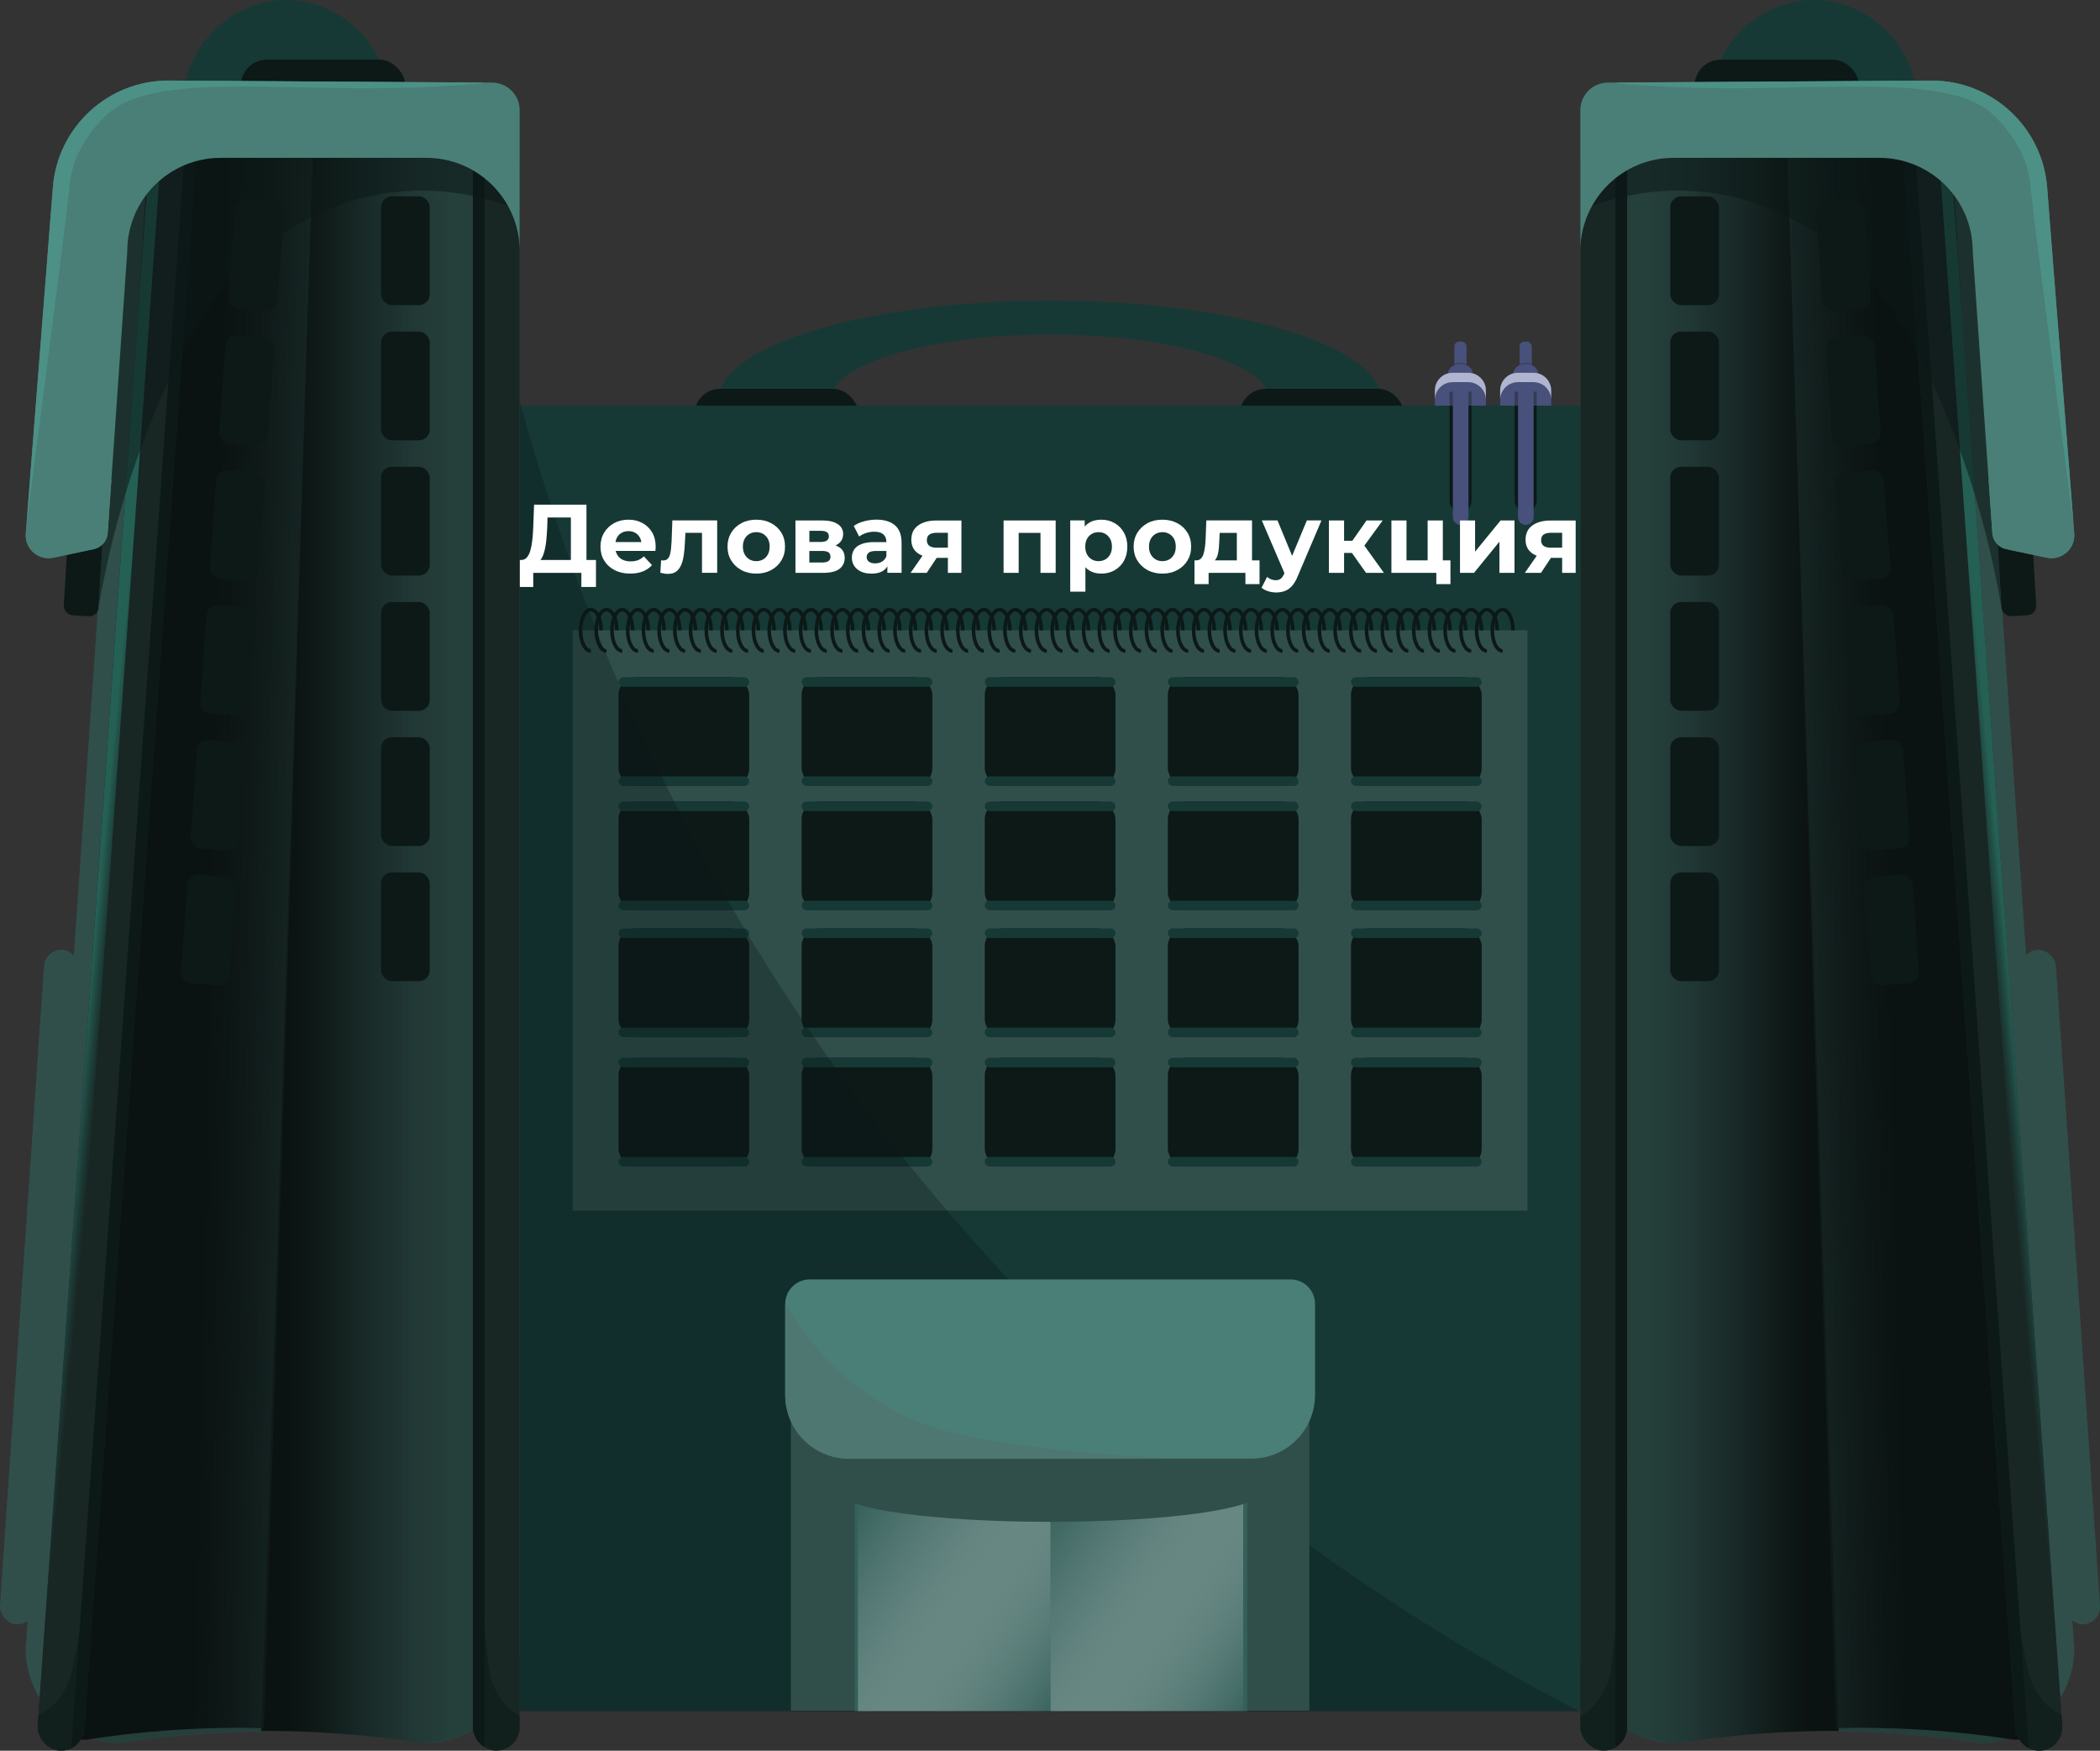 <?xml version="1.0" encoding="UTF-8"?> <svg xmlns="http://www.w3.org/2000/svg" xmlns:xlink="http://www.w3.org/1999/xlink" id="_Слой_1" data-name="Слой 1" viewBox="0 0 432.96 361.03"><rect x="0" y="0" width="432.96" height="361.03" fill="#333333" stroke="none"/><defs><style> .cls-1 { fill: #ddd; } .cls-2 { fill: url(#_Безымянный_градиент_7); } .cls-3 { fill: #253f3b; } .cls-4 { fill: #35605a; } .cls-5 { opacity: .53; } .cls-5, .cls-6, .cls-7, .cls-8 { fill: #0c1917; } .cls-9 { fill: #fff; } .cls-10 { fill: url(#_Безымянный_градиент_9); } .cls-6 { opacity: .54; } .cls-11 { fill: #4d9186; } .cls-12 { clip-path: url(#clippath-2); } .cls-13 { fill: url(#_Безымянный_градиент_6); } .cls-14 { clip-path: url(#clippath-6); } .cls-15 { fill: #497f77; } .cls-16 { clip-path: url(#clippath-7); } .cls-17 { clip-path: url(#clippath-1); } .cls-18 { clip-path: url(#clippath-4); } .cls-19 { fill: #48507c; } .cls-20 { fill: url(#_Безымянный_градиент_9-2); } .cls-21 { fill: url(#_Безымянный_градиент_6-2); } .cls-22 { fill: #898989; } .cls-23 { stroke: #0c1917; stroke-miterlimit: 10; stroke-width: .74px; } .cls-23, .cls-24 { fill: none; } .cls-25 { clip-path: url(#clippath-9); } .cls-26 { fill: #163935; } .cls-27 { clip-path: url(#clippath); } .cls-8 { opacity: .31; } .cls-28 { fill: #182624; } .cls-29 { clip-path: url(#clippath-3); } .cls-30 { fill: #4d7770; } .cls-31 { fill: url(#_Безымянный_градиент_11-2); } .cls-32 { clip-path: url(#clippath-8); } .cls-33 { fill: #646c8e; } .cls-34 { fill: #304f4b; } .cls-35 { clip-path: url(#clippath-5); } .cls-36 { fill: #afb5ce; } .cls-37 { fill: url(#_Безымянный_градиент_7-2); } .cls-38 { fill: url(#_Безымянный_градиент_11); } .cls-39 { clip-path: url(#clippath-10); } .cls-40 { fill: #9e9e9e; } .cls-41 { fill: #353b54; } </style><clipPath id="clippath"><rect class="cls-24" x="313.3" y="70.44" width="2.51" height="6.19" rx="1" ry="1"></rect></clipPath><clipPath id="clippath-1"><rect class="cls-24" x="299.84" y="70.44" width="2.51" height="6.19" rx="1" ry="1"></rect></clipPath><linearGradient id="_Безымянный_градиент_11" data-name="Безымянный градиент 11" x1="205.66" y1="308.5" x2="271.62" y2="354.83" gradientUnits="userSpaceOnUse"><stop offset=".12" stop-color="#35605a"></stop><stop offset=".33" stop-color="#668682" stop-opacity=".76"></stop><stop offset=".76" stop-color="#e4e9e9" stop-opacity=".13"></stop><stop offset=".85" stop-color="#fff" stop-opacity="0"></stop></linearGradient><linearGradient id="_Безымянный_градиент_11-2" data-name="Безымянный градиент 11" x1="165.95" x2="231.91" xlink:href="#_Безымянный_градиент_11"></linearGradient><clipPath id="clippath-2"><path class="cls-24" d="m166.94,263.84h99.13c2.79,0,5.05,2.26,5.05,5.05v18.78c0,7.25-5.88,13.13-13.13,13.13h-82.97c-7.25,0-13.13-5.88-13.13-13.13v-18.78c0-2.79,2.26-5.05,5.05-5.05Z"></path></clipPath><clipPath id="clippath-3"><polygon class="cls-24" points="92.75 370.64 53.53 367.98 64.77 21.02 92.75 21.02 92.75 370.64"></polygon></clipPath><linearGradient id="_Безымянный_градиент_6" data-name="Безымянный градиент 6" x1="-3.88" y1="195.57" x2="92.8" y2="195.57" gradientUnits="userSpaceOnUse"><stop offset=".66" stop-color="#000" stop-opacity=".7"></stop><stop offset=".69" stop-color="#050909" stop-opacity=".75"></stop><stop offset=".81" stop-color="#162624" stop-opacity=".89"></stop><stop offset=".92" stop-color="#213835" stop-opacity=".97"></stop><stop offset="1" stop-color="#253f3b"></stop></linearGradient><clipPath id="clippath-4"><polygon class="cls-24" points="54 369.97 9.83 367.32 22.49 20.35 64.77 21.02 54 369.97"></polygon></clipPath><linearGradient id="_Безымянный_градиент_7" data-name="Безымянный градиент 7" x1="-9.84" y1="193.63" x2="86.81" y2="195.72" gradientUnits="userSpaceOnUse"><stop offset=".55" stop-color="#000" stop-opacity=".7"></stop><stop offset=".6" stop-color="#050909" stop-opacity=".75"></stop><stop offset=".76" stop-color="#162624" stop-opacity=".89"></stop><stop offset=".9" stop-color="#213835" stop-opacity=".97"></stop><stop offset="1" stop-color="#253f3b"></stop></linearGradient><linearGradient id="_Безымянный_градиент_9" data-name="Безымянный градиент 9" x1="7.9" y1="194.16" x2="33.29" y2="196.6" gradientUnits="userSpaceOnUse"><stop offset=".45" stop-color="#256055"></stop><stop offset=".5" stop-color="#204c44" stop-opacity=".9"></stop><stop offset=".59" stop-color="#182624" stop-opacity=".7"></stop></linearGradient><clipPath id="clippath-5"><rect class="cls-24" x="19.17" y="29.85" width="9.64" height="331.58" rx="4.82" ry="4.82" transform="translate(34.05 392.49) rotate(-175.94)"></rect></clipPath><clipPath id="clippath-6"><rect class="cls-24" x="97.5" y="29.37" width="9.64" height="331.58" rx="4.82" ry="4.82"></rect></clipPath><clipPath id="clippath-7"><polygon class="cls-24" points="340.21 370.64 379.43 367.98 368.19 21.02 340.21 21.02 340.21 370.64"></polygon></clipPath><linearGradient id="_Безымянный_градиент_6-2" data-name="Безымянный градиент 6" x1="2107.29" y1="195.57" x2="2203.96" y2="195.57" gradientTransform="translate(2544.13) rotate(-180) scale(1 -1)" xlink:href="#_Безымянный_градиент_6"></linearGradient><clipPath id="clippath-8"><polygon class="cls-24" points="378.96 369.97 423.13 367.32 410.46 20.35 368.19 21.02 378.96 369.97"></polygon></clipPath><linearGradient id="_Безымянный_градиент_7-2" data-name="Безымянный градиент 7" x1="2101.33" y1="193.63" x2="2197.98" y2="195.72" gradientTransform="translate(2544.13) rotate(-180) scale(1 -1)" xlink:href="#_Безымянный_градиент_7"></linearGradient><linearGradient id="_Безымянный_градиент_9-2" data-name="Безымянный градиент 9" x1="2119.07" y1="194.16" x2="2144.45" y2="196.6" gradientTransform="translate(2544.13) rotate(-180) scale(1 -1)" xlink:href="#_Безымянный_градиент_9"></linearGradient><clipPath id="clippath-9"><rect class="cls-24" x="404.15" y="29.85" width="9.64" height="331.58" rx="4.82" ry="4.82" transform="translate(-12.83 29.46) rotate(-4.06)"></rect></clipPath><clipPath id="clippath-10"><rect class="cls-24" x="325.83" y="29.37" width="9.64" height="331.58" rx="4.82" ry="4.82" transform="translate(661.29 390.33) rotate(180)"></rect></clipPath></defs><g><g><rect class="cls-19" x="313.3" y="70.44" width="2.51" height="6.19" rx="1" ry="1"></rect><g class="cls-27"><ellipse class="cls-41" cx="314.55" cy="76.96" rx="2.68" ry="2.12"></ellipse></g><ellipse class="cls-19" cx="314.55" cy="77.05" rx="2.56" ry="2.02"></ellipse><path class="cls-19" d="m309.29,76.87h10.52v104.53c0,2.02-1.64,3.66-3.66,3.66h-3.2c-2.02,0-3.66-1.64-3.66-3.66v-104.53h0Z" transform="translate(629.11 261.93) rotate(180)"></path><path class="cls-36" d="m316.15,76.87h-3.2c-2.02,0-3.66,1.64-3.66,3.66v1.94c0-2.02,1.64-3.66,3.66-3.66h3.2c2.02,0,3.66,1.64,3.66,3.66v-1.94c0-2.02-1.64-3.66-3.66-3.66Z"></path><rect class="cls-33" x="309.91" y="164.07" width="3.66" height="20.66" transform="translate(623.47 348.8) rotate(180)"></rect><g><path class="cls-40" d="m309.29,185.04c.85-.47,2.73-1.37,5.27-1.36,2.53,0,4.4.89,5.24,1.36-.39,1.8-1,3.96-2,6.3-1.03,2.43-2.19,4.43-3.25,5.99-.98-1.48-2.02-3.29-2.97-5.43-1.13-2.54-1.85-4.89-2.3-6.86Z"></path><ellipse class="cls-22" cx="314.58" cy="196.41" rx=".58" ry=".26"></ellipse><path class="cls-40" d="m314.57,198.44c.28,0,.5-.44.5-.99v-.99h-1v.99c0,.55.22.99.5.99Z"></path></g><path class="cls-1" d="m309.91,184.73c.26-.12.54-.25.86-.36.32-.12.63-.22.92-.3.18,2.17.51,4.58,1.05,7.17.39,1.84.84,3.55,1.31,5.11-.36-.66-.72-1.35-1.06-2.07-1.62-3.4-2.55-6.68-3.07-9.56Z"></path><path class="cls-1" d="m312.03,183.98c.17-.04.35-.08.54-.12.19-.03.37-.06.54-.09.12,2.39.29,4.87.53,7.43.16,1.76.35,3.47.56,5.15-.15-.68-.29-1.37-.43-2.07-.7-3.52-1.28-6.96-1.74-10.31Z"></path></g><g><rect class="cls-19" x="299.84" y="70.44" width="2.51" height="6.19" rx="1" ry="1"></rect><g class="cls-17"><ellipse class="cls-41" cx="301.09" cy="76.96" rx="2.68" ry="2.12"></ellipse></g><ellipse class="cls-19" cx="301.09" cy="77.05" rx="2.56" ry="2.02"></ellipse><path class="cls-19" d="m295.83,76.87h10.52v104.53c0,2.02-1.64,3.66-3.66,3.66h-3.2c-2.02,0-3.66-1.64-3.66-3.66v-104.53h0Z" transform="translate(602.18 261.93) rotate(180)"></path><rect class="cls-33" x="296.45" y="164.07" width="3.66" height="20.66" transform="translate(596.55 348.8) rotate(180)"></rect><g><path class="cls-40" d="m295.83,185.04c.85-.47,2.73-1.37,5.27-1.36,2.53,0,4.4.89,5.24,1.36-.39,1.8-1,3.96-2,6.3-1.03,2.43-2.19,4.43-3.25,5.99-.98-1.48-2.02-3.29-2.97-5.43-1.13-2.54-1.85-4.89-2.3-6.86Z"></path><ellipse class="cls-22" cx="301.12" cy="196.41" rx=".58" ry=".26"></ellipse><path class="cls-40" d="m301.11,198.44c.28,0,.5-.44.5-.99v-.99h-1v.99c0,.55.22.99.5.99Z"></path></g><path class="cls-1" d="m296.45,184.73c.26-.12.54-.25.86-.36.32-.12.63-.22.92-.3.18,2.17.51,4.58,1.05,7.17.39,1.84.84,3.55,1.31,5.11-.36-.66-.72-1.35-1.06-2.07-1.62-3.4-2.55-6.68-3.07-9.56Z"></path><path class="cls-1" d="m298.57,183.98c.17-.04.35-.08.54-.12.19-.03.37-.06.54-.09.12,2.39.29,4.87.53,7.43.16,1.76.35,3.47.56,5.15-.15-.68-.29-1.37-.43-2.07-.7-3.52-1.28-6.96-1.74-10.31Z"></path><path class="cls-36" d="m302.69,76.87h-3.2c-2.02,0-3.66,1.64-3.66,3.66v1.94c0-2.02,1.64-3.66,3.66-3.66h3.2c2.02,0,3.66,1.64,3.66,3.66v-1.94c0-2.02-1.64-3.66-3.66-3.66Z"></path></g><g><path class="cls-26" d="m216.5,62c-37.78,0-68.4,9.23-68.4,20.61s30.62,20.61,68.4,20.61,68.4-9.23,68.4-20.61-30.62-20.61-68.4-20.61Zm0,34.27c-25.02,0-45.31-6.11-45.31-13.65s20.28-13.65,45.31-13.65,45.31,6.11,45.31,13.65-20.28,13.65-45.31,13.65Z"></path><rect class="cls-7" x="143.15" y="80.17" width="33.93" height="10.92" rx="5.37" ry="5.37"></rect><rect class="cls-7" x="255.59" y="80.17" width="33.93" height="10.92" rx="5.37" ry="5.37"></rect></g><rect class="cls-26" x="81.95" y="57.58" width="269.1" height="321.27" rx="31.36" ry="31.36" transform="translate(434.71 1.71) rotate(90)"></rect><g><rect class="cls-34" x="118.09" y="129.98" width="196.83" height="119.67"></rect><g><rect class="cls-7" x="278.53" y="139.65" width="26.95" height="22.43" rx="3.66" ry="3.66"></rect><rect class="cls-7" x="240.78" y="139.65" width="26.95" height="22.43" rx="3.66" ry="3.66"></rect><rect class="cls-7" x="203.03" y="139.65" width="26.95" height="22.43" rx="3.66" ry="3.66"></rect><rect class="cls-7" x="165.27" y="139.65" width="26.95" height="22.43" rx="3.66" ry="3.66"></rect><rect class="cls-7" x="127.52" y="139.65" width="26.95" height="22.43" rx="3.66" ry="3.66"></rect><g><rect class="cls-26" x="127.52" y="160.1" width="26.95" height="1.98" rx=".99" ry=".99"></rect><rect class="cls-26" x="127.52" y="139.65" width="26.95" height="1.98" rx=".99" ry=".99"></rect></g><g><rect class="cls-26" x="165.27" y="160.1" width="26.95" height="1.98" rx=".99" ry=".99"></rect><rect class="cls-26" x="165.27" y="139.65" width="26.95" height="1.98" rx=".99" ry=".99"></rect></g><g><rect class="cls-26" x="203.03" y="160.1" width="26.95" height="1.98" rx=".99" ry=".99"></rect><rect class="cls-26" x="203.03" y="139.65" width="26.95" height="1.98" rx=".99" ry=".99"></rect></g><g><rect class="cls-26" x="240.78" y="160.1" width="26.95" height="1.98" rx=".99" ry=".99"></rect><rect class="cls-26" x="240.78" y="139.65" width="26.95" height="1.98" rx=".99" ry=".99"></rect></g><g><rect class="cls-26" x="278.53" y="160.1" width="26.95" height="1.98" rx=".99" ry=".99"></rect><rect class="cls-26" x="278.53" y="139.65" width="26.95" height="1.98" rx=".99" ry=".99"></rect></g><rect class="cls-7" x="278.53" y="165.29" width="26.95" height="22.43" rx="3.66" ry="3.66"></rect><rect class="cls-7" x="240.78" y="165.29" width="26.95" height="22.43" rx="3.66" ry="3.66"></rect><rect class="cls-7" x="203.03" y="165.29" width="26.95" height="22.43" rx="3.66" ry="3.66"></rect><rect class="cls-7" x="165.27" y="165.29" width="26.95" height="22.43" rx="3.66" ry="3.66"></rect><rect class="cls-7" x="127.52" y="165.29" width="26.95" height="22.43" rx="3.66" ry="3.66"></rect><rect class="cls-7" x="278.53" y="191.46" width="26.95" height="22.43" rx="3.66" ry="3.66"></rect><rect class="cls-7" x="240.78" y="191.46" width="26.95" height="22.43" rx="3.66" ry="3.66"></rect><rect class="cls-7" x="203.03" y="191.46" width="26.95" height="22.43" rx="3.66" ry="3.66"></rect><rect class="cls-7" x="165.27" y="191.46" width="26.95" height="22.43" rx="3.66" ry="3.66"></rect><rect class="cls-7" x="127.52" y="191.46" width="26.95" height="22.43" rx="3.66" ry="3.66"></rect><rect class="cls-7" x="278.53" y="218.13" width="26.95" height="22.43" rx="3.66" ry="3.66"></rect><rect class="cls-7" x="240.78" y="218.13" width="26.95" height="22.43" rx="3.66" ry="3.66"></rect><rect class="cls-7" x="203.03" y="218.13" width="26.95" height="22.43" rx="3.66" ry="3.66"></rect><rect class="cls-7" x="165.27" y="218.13" width="26.95" height="22.43" rx="3.66" ry="3.66"></rect><rect class="cls-7" x="127.52" y="218.13" width="26.95" height="22.43" rx="3.66" ry="3.66"></rect><g><rect class="cls-26" x="127.52" y="185.74" width="26.95" height="1.98" rx=".99" ry=".99"></rect><rect class="cls-26" x="127.52" y="165.29" width="26.95" height="1.98" rx=".99" ry=".99"></rect></g><g><rect class="cls-26" x="165.27" y="185.74" width="26.95" height="1.98" rx=".99" ry=".99"></rect><rect class="cls-26" x="165.27" y="165.29" width="26.95" height="1.98" rx=".99" ry=".99"></rect></g><g><rect class="cls-26" x="203.03" y="185.74" width="26.95" height="1.98" rx=".99" ry=".99"></rect><rect class="cls-26" x="203.03" y="165.29" width="26.95" height="1.98" rx=".99" ry=".99"></rect></g><g><rect class="cls-26" x="240.78" y="185.74" width="26.95" height="1.98" rx=".99" ry=".99"></rect><rect class="cls-26" x="240.78" y="165.29" width="26.95" height="1.98" rx=".99" ry=".99"></rect></g><g><rect class="cls-26" x="278.53" y="185.74" width="26.95" height="1.98" rx=".99" ry=".99"></rect><rect class="cls-26" x="278.53" y="165.29" width="26.95" height="1.98" rx=".99" ry=".99"></rect></g><g><rect class="cls-26" x="127.52" y="211.91" width="26.95" height="1.98" rx=".99" ry=".99"></rect><rect class="cls-26" x="127.52" y="191.46" width="26.95" height="1.98" rx=".99" ry=".99"></rect></g><g><rect class="cls-26" x="165.27" y="211.91" width="26.95" height="1.98" rx=".99" ry=".99"></rect><rect class="cls-26" x="165.27" y="191.46" width="26.95" height="1.98" rx=".99" ry=".99"></rect></g><g><rect class="cls-26" x="203.03" y="211.91" width="26.95" height="1.98" rx=".99" ry=".99"></rect><rect class="cls-26" x="203.03" y="191.46" width="26.95" height="1.98" rx=".99" ry=".99"></rect></g><g><rect class="cls-26" x="240.78" y="211.91" width="26.95" height="1.98" rx=".99" ry=".99"></rect><rect class="cls-26" x="240.78" y="191.46" width="26.95" height="1.98" rx=".99" ry=".99"></rect></g><g><rect class="cls-26" x="278.53" y="211.91" width="26.95" height="1.98" rx=".99" ry=".99"></rect><rect class="cls-26" x="278.53" y="191.46" width="26.95" height="1.98" rx=".99" ry=".99"></rect></g><g><rect class="cls-26" x="127.52" y="238.58" width="26.95" height="1.98" rx=".99" ry=".99"></rect><rect class="cls-26" x="127.52" y="218.13" width="26.95" height="1.98" rx=".99" ry=".99"></rect></g><g><rect class="cls-26" x="165.27" y="238.58" width="26.95" height="1.98" rx=".99" ry=".99"></rect><rect class="cls-26" x="165.27" y="218.13" width="26.95" height="1.98" rx=".99" ry=".99"></rect></g><g><rect class="cls-26" x="203.03" y="238.58" width="26.95" height="1.98" rx=".99" ry=".99"></rect><rect class="cls-26" x="203.03" y="218.13" width="26.95" height="1.98" rx=".99" ry=".99"></rect></g><g><rect class="cls-26" x="240.78" y="238.58" width="26.95" height="1.98" rx=".99" ry=".99"></rect><rect class="cls-26" x="240.78" y="218.13" width="26.95" height="1.98" rx=".99" ry=".99"></rect></g><g><rect class="cls-26" x="278.53" y="238.58" width="26.95" height="1.98" rx=".99" ry=".99"></rect><rect class="cls-26" x="278.53" y="218.13" width="26.95" height="1.98" rx=".99" ry=".99"></rect></g></g><g><path class="cls-23" d="m127.19,129.98c0-2.36-.95-4.26-2.13-4.26s-2.13,1.91-2.13,4.26.95,4.26,2.13,4.26"></path><path class="cls-23" d="m130.43,129.98c0-2.36-.95-4.26-2.13-4.26s-2.13,1.91-2.13,4.26.95,4.26,2.13,4.26"></path><path class="cls-23" d="m133.67,129.98c0-2.36-.95-4.26-2.13-4.26s-2.13,1.91-2.13,4.26.95,4.26,2.13,4.26"></path><path class="cls-23" d="m136.91,129.98c0-2.36-.95-4.26-2.13-4.26s-2.13,1.91-2.13,4.26.95,4.26,2.13,4.26"></path><path class="cls-23" d="m140.15,129.98c0-2.36-.95-4.26-2.13-4.26s-2.13,1.91-2.13,4.26.95,4.26,2.13,4.26"></path><path class="cls-23" d="m143.39,129.98c0-2.36-.95-4.26-2.13-4.26s-2.13,1.91-2.13,4.26.95,4.26,2.13,4.26"></path><path class="cls-23" d="m146.63,129.98c0-2.36-.95-4.26-2.13-4.26s-2.13,1.91-2.13,4.26.95,4.26,2.13,4.26"></path><path class="cls-23" d="m149.87,129.98c0-2.36-.95-4.26-2.13-4.26s-2.13,1.91-2.13,4.26.95,4.26,2.13,4.26"></path><path class="cls-23" d="m153.11,129.98c0-2.36-.95-4.26-2.13-4.26s-2.13,1.91-2.13,4.26.95,4.26,2.13,4.26"></path><path class="cls-23" d="m156.36,129.98c0-2.36-.95-4.26-2.13-4.26s-2.13,1.91-2.13,4.26.95,4.26,2.13,4.26"></path><path class="cls-23" d="m159.6,129.98c0-2.36-.95-4.26-2.13-4.26s-2.13,1.91-2.13,4.26.95,4.26,2.13,4.26"></path><path class="cls-23" d="m162.84,129.98c0-2.36-.95-4.26-2.13-4.26s-2.13,1.91-2.13,4.26.95,4.26,2.13,4.26"></path><path class="cls-23" d="m166.08,129.98c0-2.36-.95-4.26-2.13-4.26s-2.13,1.91-2.13,4.26.95,4.26,2.13,4.26"></path><path class="cls-23" d="m169.32,129.98c0-2.36-.95-4.26-2.13-4.26s-2.13,1.91-2.13,4.26.95,4.26,2.13,4.26"></path><path class="cls-23" d="m172.56,129.98c0-2.36-.95-4.26-2.13-4.26s-2.13,1.91-2.13,4.26.95,4.26,2.13,4.26"></path><path class="cls-23" d="m175.8,129.98c0-2.36-.95-4.26-2.13-4.26s-2.13,1.91-2.13,4.26.95,4.26,2.13,4.26"></path><path class="cls-23" d="m179.04,129.98c0-2.36-.95-4.26-2.13-4.26s-2.13,1.91-2.13,4.26.95,4.26,2.13,4.26"></path><path class="cls-23" d="m182.28,129.98c0-2.36-.95-4.26-2.13-4.26s-2.13,1.91-2.13,4.26.95,4.26,2.13,4.26"></path><path class="cls-23" d="m185.53,129.98c0-2.36-.95-4.26-2.13-4.26s-2.13,1.91-2.13,4.26.95,4.26,2.13,4.26"></path><path class="cls-23" d="m188.77,129.98c0-2.36-.95-4.26-2.13-4.26s-2.13,1.91-2.13,4.26.95,4.26,2.13,4.26"></path><path class="cls-23" d="m192.01,129.98c0-2.36-.95-4.26-2.13-4.26s-2.13,1.91-2.13,4.26.95,4.26,2.13,4.26"></path><path class="cls-23" d="m195.25,129.98c0-2.36-.95-4.26-2.13-4.26s-2.13,1.91-2.13,4.26.95,4.26,2.13,4.26"></path><path class="cls-23" d="m198.49,129.98c0-2.36-.95-4.26-2.13-4.26s-2.13,1.91-2.13,4.26.95,4.26,2.13,4.26"></path><path class="cls-23" d="m201.73,129.98c0-2.36-.95-4.26-2.13-4.26s-2.13,1.91-2.13,4.26.95,4.26,2.13,4.26"></path><path class="cls-23" d="m204.97,129.98c0-2.36-.95-4.26-2.13-4.26s-2.13,1.91-2.13,4.26.95,4.26,2.13,4.26"></path><path class="cls-23" d="m208.21,129.98c0-2.36-.95-4.26-2.13-4.26s-2.13,1.91-2.13,4.26.95,4.26,2.13,4.26"></path><path class="cls-23" d="m211.45,129.98c0-2.36-.95-4.26-2.13-4.26s-2.13,1.91-2.13,4.26.95,4.26,2.13,4.26"></path><path class="cls-23" d="m214.7,129.98c0-2.36-.95-4.26-2.13-4.26s-2.13,1.91-2.13,4.26.95,4.26,2.13,4.26"></path><path class="cls-23" d="m217.94,129.98c0-2.36-.95-4.26-2.13-4.26s-2.13,1.91-2.13,4.26.95,4.26,2.13,4.26"></path><path class="cls-23" d="m221.18,129.98c0-2.36-.95-4.26-2.13-4.26s-2.13,1.91-2.13,4.26.95,4.26,2.13,4.26"></path><path class="cls-23" d="m224.42,129.98c0-2.36-.95-4.26-2.13-4.26s-2.13,1.91-2.13,4.26.95,4.26,2.13,4.26"></path><path class="cls-23" d="m227.66,129.98c0-2.36-.95-4.26-2.13-4.26s-2.13,1.91-2.13,4.26.95,4.26,2.13,4.26"></path><path class="cls-23" d="m230.9,129.98c0-2.36-.95-4.26-2.13-4.26s-2.13,1.91-2.13,4.26.95,4.26,2.13,4.26"></path><path class="cls-23" d="m234.14,129.98c0-2.36-.95-4.26-2.13-4.26s-2.13,1.91-2.13,4.26.95,4.26,2.13,4.26"></path><path class="cls-23" d="m237.38,129.98c0-2.36-.95-4.26-2.13-4.26s-2.13,1.91-2.13,4.26.95,4.26,2.13,4.26"></path><path class="cls-23" d="m240.62,129.98c0-2.36-.95-4.26-2.13-4.26s-2.13,1.91-2.13,4.26.95,4.26,2.13,4.26"></path><path class="cls-23" d="m243.87,129.98c0-2.36-.95-4.26-2.13-4.26s-2.13,1.91-2.13,4.26.95,4.26,2.13,4.26"></path><path class="cls-23" d="m247.11,129.98c0-2.36-.95-4.26-2.13-4.26s-2.13,1.91-2.13,4.26.95,4.26,2.13,4.26"></path><path class="cls-23" d="m250.35,129.98c0-2.36-.95-4.26-2.13-4.26s-2.13,1.91-2.13,4.26.95,4.26,2.13,4.26"></path><path class="cls-23" d="m253.59,129.98c0-2.36-.95-4.26-2.13-4.26s-2.13,1.91-2.13,4.26.95,4.26,2.13,4.26"></path><path class="cls-23" d="m256.83,129.98c0-2.36-.95-4.26-2.13-4.26s-2.13,1.91-2.13,4.26.95,4.26,2.13,4.26"></path><path class="cls-23" d="m260.07,129.98c0-2.36-.95-4.26-2.13-4.26s-2.13,1.91-2.13,4.26.95,4.26,2.13,4.26"></path><path class="cls-23" d="m263.31,129.98c0-2.36-.95-4.26-2.13-4.26s-2.13,1.91-2.13,4.26.95,4.26,2.13,4.26"></path><path class="cls-23" d="m266.55,129.98c0-2.36-.95-4.26-2.13-4.26s-2.13,1.91-2.13,4.26.95,4.26,2.13,4.26"></path><path class="cls-23" d="m269.79,129.98c0-2.36-.95-4.26-2.13-4.26s-2.13,1.91-2.13,4.26.95,4.26,2.13,4.26"></path><path class="cls-23" d="m273.03,129.98c0-2.36-.95-4.26-2.13-4.26s-2.13,1.91-2.13,4.26.95,4.26,2.13,4.26"></path><path class="cls-23" d="m276.28,129.98c0-2.36-.95-4.26-2.13-4.26s-2.13,1.91-2.13,4.26.95,4.26,2.13,4.26"></path><path class="cls-23" d="m279.52,129.98c0-2.36-.95-4.26-2.13-4.26s-2.13,1.91-2.13,4.26.95,4.26,2.13,4.26"></path><path class="cls-23" d="m282.76,129.98c0-2.36-.95-4.26-2.13-4.26s-2.13,1.91-2.13,4.26.95,4.26,2.13,4.26"></path><path class="cls-23" d="m286,129.98c0-2.36-.95-4.26-2.13-4.26s-2.13,1.91-2.13,4.26.95,4.26,2.13,4.26"></path><path class="cls-23" d="m289.24,129.98c0-2.36-.95-4.26-2.13-4.26s-2.13,1.91-2.13,4.26.95,4.26,2.13,4.26"></path><path class="cls-23" d="m292.48,129.98c0-2.36-.95-4.26-2.13-4.26s-2.13,1.91-2.13,4.26.95,4.26,2.13,4.26"></path><path class="cls-23" d="m295.72,129.98c0-2.36-.95-4.26-2.13-4.26s-2.13,1.91-2.13,4.26.95,4.26,2.13,4.26"></path><path class="cls-23" d="m298.96,129.98c0-2.36-.95-4.26-2.13-4.26s-2.13,1.91-2.13,4.26.95,4.26,2.13,4.26"></path><path class="cls-23" d="m302.2,129.98c0-2.36-.95-4.26-2.13-4.26s-2.13,1.91-2.13,4.26.95,4.26,2.13,4.26"></path><path class="cls-23" d="m305.45,129.98c0-2.36-.95-4.26-2.13-4.26s-2.13,1.91-2.13,4.26.95,4.26,2.13,4.26"></path><path class="cls-23" d="m308.69,129.98c0-2.36-.95-4.26-2.13-4.26s-2.13,1.91-2.13,4.26.95,4.26,2.13,4.26"></path><path class="cls-23" d="m311.93,129.98c0-2.36-.95-4.26-2.13-4.26s-2.13,1.91-2.13,4.26.95,4.26,2.13,4.26"></path><path class="cls-23" d="m123.95,129.98c0-2.36-.95-4.26-2.13-4.26s-2.13,1.91-2.13,4.26.95,4.26,2.13,4.26"></path></g></g><path class="cls-8" d="m325.83,352.99H107.13V82.61c9.95,36.63,32.56,100.87,85.87,164.36,47.88,57.02,100.16,89.2,132.82,106.02Z"></path><path class="cls-34" d="m179.54,266.62h73.93c9.1,0,16.48,7.38,16.48,16.48v69.66h-106.89v-69.66c0-9.1,7.38-16.48,16.48-16.48Z"></path><path class="cls-15" d="m166.94,263.84h99.13c2.79,0,5.05,2.26,5.05,5.05v18.78c0,7.25-5.88,13.13-13.13,13.13h-82.97c-7.25,0-13.13-5.88-13.13-13.13v-18.78c0-2.79,2.26-5.05,5.05-5.05Z"></path><rect class="cls-4" x="176.22" y="307.41" width="80.92" height="45.45"></rect><rect class="cls-38" x="216.6" y="307.41" width="39.71" height="45.45"></rect><rect class="cls-31" x="176.88" y="307.41" width="39.71" height="45.45"></rect><ellipse class="cls-34" cx="216.48" cy="307.91" rx="43.07" ry="5.92"></ellipse><g><rect class="cls-41" x="298.85" y="80.77" width="4.54" height="2.89"></rect><path class="cls-7" d="m298.85,83.66h4.54v19.61c0,1.25-1.02,2.27-2.27,2.27h0c-1.25,0-2.27-1.02-2.27-2.27v-19.61h0Z"></path><path class="cls-19" d="m299.55,78.81h3.21v27.83c0,.89-.72,1.61-1.61,1.61h0c-.89,0-1.61-.72-1.61-1.61v-27.83h0Z"></path></g><g><rect class="cls-41" x="312.28" y="80.77" width="4.54" height="2.89"></rect><path class="cls-7" d="m312.28,83.66h4.54v19.61c0,1.25-1.02,2.27-2.27,2.27h0c-1.25,0-2.27-1.02-2.27-2.27v-19.61h0Z"></path><path class="cls-19" d="m312.98,78.81h3.21v27.83c0,.89-.72,1.61-1.61,1.61h0c-.89,0-1.61-.72-1.61-1.61v-27.83h0Z"></path></g><g><path class="cls-9" d="m106.93,121.04l.02-5.56h15.92v5.56h-3.01v-2.91h-9.92v2.91h-3.01Zm3.94-5.12l-3.47-.44c.48.01.88-.15,1.2-.5.31-.35.57-.84.75-1.48s.32-1.38.41-2.24c.09-.86.15-1.79.19-2.79l.16-4.4h10.8v12.61h-3.21v-9.96h-4.82l-.06,2.05c-.04.87-.1,1.69-.17,2.47-.07.78-.18,1.48-.33,2.12-.15.64-.34,1.17-.57,1.62-.23.44-.53.76-.87.94Z"></path><path class="cls-9" d="m129.96,118.29c-1.23,0-2.31-.24-3.24-.72-.93-.48-1.65-1.14-2.16-1.98s-.76-1.79-.76-2.86.25-2.04.75-2.88c.5-.84,1.19-1.49,2.06-1.97.87-.48,1.85-.71,2.95-.71s2.01.22,2.86.67c.85.45,1.52,1.09,2.02,1.93.5.84.74,1.84.74,3,0,.12,0,.26-.02.41-.01.15-.03.3-.04.43h-8.78v-1.83h7.13l-1.21.54c0-.56-.11-1.05-.34-1.47s-.54-.74-.94-.97-.87-.35-1.41-.35-1.01.12-1.42.35-.73.56-.95.98c-.23.42-.34.92-.34,1.5v.48c0,.59.13,1.11.39,1.56.26.45.63.79,1.1,1.02.47.23,1.03.35,1.68.35.58,0,1.08-.09,1.52-.26.43-.17.83-.44,1.2-.78l1.67,1.81c-.5.56-1.12.99-1.87,1.29-.75.3-1.61.45-2.59.45Z"></path><path class="cls-9" d="m137.76,118.35c-.24,0-.5-.02-.76-.06-.27-.04-.56-.1-.86-.18l.16-2.57c.08.01.16.02.24.03s.15,0,.22,0c.38,0,.67-.11.88-.32.21-.21.38-.5.48-.87.11-.37.18-.79.23-1.25s.08-.96.11-1.47l.16-4.34h9.24v10.8h-3.13v-9l.7.76h-4.74l.66-.8-.14,2.71c-.04.96-.12,1.85-.23,2.65-.11.8-.3,1.5-.55,2.08-.25.58-.6,1.03-1.02,1.35-.43.31-.98.47-1.65.47Z"></path><path class="cls-9" d="m155.93,118.29c-1.15,0-2.17-.24-3.06-.72-.89-.48-1.59-1.14-2.11-1.98s-.77-1.79-.77-2.86.26-2.04.77-2.88,1.22-1.49,2.11-1.97c.89-.48,1.91-.71,3.06-.71s2.16.24,3.05.71c.9.47,1.6,1.13,2.11,1.96.51.83.76,1.79.76,2.89s-.25,2.02-.76,2.86-1.21,1.5-2.11,1.98c-.9.48-1.92.72-3.05.72Zm0-2.57c.52,0,.99-.12,1.41-.36.41-.24.74-.58.98-1.03.24-.45.36-.98.36-1.6s-.12-1.17-.36-1.61c-.24-.44-.57-.78-.98-1.02-.42-.24-.88-.36-1.41-.36s-.99.12-1.41.36c-.42.24-.75.58-.99,1.02-.25.44-.37.98-.37,1.61s.12,1.15.37,1.6c.25.45.58.79.99,1.03.41.24.88.36,1.41.36Z"></path><path class="cls-9" d="m164,118.13v-10.8h5.52c1.35,0,2.41.24,3.17.73.76.49,1.14,1.17,1.14,2.06s-.36,1.58-1.07,2.08c-.72.5-1.66.75-2.84.75l.32-.72c1.31,0,2.29.24,2.94.72.65.48.97,1.18.97,2.11s-.36,1.7-1.08,2.25c-.72.55-1.83.82-3.31.82h-5.76Zm2.87-6.37h2.37c.55,0,.96-.1,1.24-.3s.41-.49.41-.86-.14-.68-.41-.86-.69-.28-1.24-.28h-2.37v2.31Zm0,4.24h2.63c.58,0,1.01-.1,1.29-.29.29-.19.43-.49.43-.89s-.13-.72-.4-.91c-.27-.19-.69-.29-1.27-.29h-2.69v2.39Z"></path><path class="cls-9" d="m179.66,118.29c-.84,0-1.57-.14-2.17-.43-.6-.29-1.06-.68-1.38-1.17-.32-.5-.48-1.05-.48-1.67s.16-1.21.47-1.69c.31-.48.81-.86,1.5-1.13s1.57-.41,2.67-.41h2.87v1.83h-2.53c-.74,0-1.24.12-1.52.36-.27.24-.41.54-.41.9,0,.4.16.72.47.95s.75.35,1.29.35.99-.12,1.41-.37c.41-.25.72-.61.9-1.09l.48,1.45c-.23.7-.64,1.22-1.24,1.59-.6.36-1.38.54-2.33.54Zm3.29-.16v-2.11l-.2-.46v-3.78c0-.67-.2-1.19-.61-1.57-.41-.37-1.03-.56-1.88-.56-.58,0-1.14.09-1.7.27-.56.18-1.03.42-1.42.73l-1.12-2.19c.59-.42,1.3-.74,2.13-.96s1.67-.34,2.53-.34c1.65,0,2.92.39,3.83,1.16.91.78,1.37,1.99,1.37,3.63v6.17h-2.93Z"></path><path class="cls-9" d="m187.74,118.13l2.87-4.12h3.19l-2.73,4.12h-3.33Zm7.69,0v-3.59l.44.5h-2.99c-1.55,0-2.77-.32-3.66-.96s-1.33-1.57-1.33-2.77c0-1.29.46-2.27,1.4-2.95s2.19-1.02,3.77-1.02h5.16v10.8h-2.79Zm0-4.56v-4.5l.44.8h-2.75c-.64,0-1.14.12-1.5.36-.35.24-.53.63-.53,1.16,0,1.03.66,1.55,1.99,1.55h2.79l-.44.62Z"></path><path class="cls-9" d="m206.91,118.13v-10.8h10.74v10.8h-3.13v-8.94l.7.7h-5.9l.7-.7v8.94h-3.11Z"></path><path class="cls-9" d="m220.65,122.02v-14.7h2.99v2.21l-.06,3.21.2,3.19v6.08h-3.13Zm6.39-3.73c-.91,0-1.71-.2-2.39-.6-.68-.4-1.21-1.01-1.6-1.84s-.57-1.86-.57-3.12.18-2.32.54-3.13.88-1.43,1.57-1.83c.68-.4,1.5-.6,2.45-.6,1.02,0,1.93.23,2.74.69.81.46,1.45,1.11,1.93,1.94.47.83.71,1.81.71,2.93s-.24,2.12-.71,2.95c-.48.83-1.12,1.47-1.93,1.93-.81.46-1.72.68-2.74.68Zm-.54-2.57c.52,0,.99-.12,1.4-.36.41-.24.74-.58.98-1.03.25-.45.37-.98.37-1.6s-.12-1.17-.37-1.61c-.25-.44-.58-.78-.98-1.02-.41-.24-.87-.36-1.4-.36s-.99.12-1.41.36-.74.58-.98,1.02c-.24.44-.36.98-.36,1.61s.12,1.15.36,1.6c.24.45.57.79.98,1.03.42.24.88.36,1.41.36Z"></path><path class="cls-9" d="m239.66,118.29c-1.15,0-2.17-.24-3.06-.72-.89-.48-1.59-1.14-2.11-1.98s-.77-1.79-.77-2.86.26-2.04.77-2.88,1.22-1.49,2.11-1.97c.89-.48,1.91-.71,3.06-.71s2.16.24,3.05.71c.9.47,1.6,1.13,2.11,1.96.51.83.76,1.79.76,2.89s-.25,2.02-.76,2.86-1.21,1.5-2.11,1.98c-.9.48-1.92.72-3.05.72Zm0-2.57c.52,0,.99-.12,1.41-.36.41-.24.74-.58.98-1.03.24-.45.36-.98.36-1.6s-.12-1.17-.36-1.61c-.24-.44-.57-.78-.98-1.02-.42-.24-.88-.36-1.41-.36s-.99.12-1.41.36c-.42.24-.75.58-.99,1.02-.25.44-.37.98-.37,1.61s.12,1.15.37,1.6c.25.45.58.79.99,1.03.41.24.88.36,1.41.36Z"></path><path class="cls-9" d="m246.27,120.46v-4.9h13.41v4.9h-2.91v-2.33h-7.59v2.33h-2.91Zm3.45-4.46l-3.09-.44c.39,0,.7-.12.94-.35s.43-.56.56-.98c.13-.42.23-.9.3-1.45.07-.54.11-1.11.14-1.72l.14-3.74h9.42v9.4h-3.13v-6.83h-3.54l-.06,1.39c-.03.58-.06,1.12-.1,1.65-.04.52-.12.99-.23,1.42-.11.42-.28.78-.49,1.06-.21.29-.5.49-.86.59Z"></path><path class="cls-9" d="m263.12,122.18c-.56,0-1.12-.09-1.67-.26-.55-.17-1-.42-1.35-.72l1.14-2.23c.24.21.52.38.83.5.31.12.63.18.93.18.44,0,.79-.1,1.05-.31.26-.21.5-.55.71-1.03l.56-1.33.24-.34,3.88-9.32h3.01l-4.88,11.47c-.35.87-.75,1.55-1.2,2.05-.45.5-.94.84-1.49,1.04-.54.2-1.14.3-1.8.3Zm1.85-3.63l-4.82-11.23h3.23l3.73,9.04-2.15,2.19Z"></path><path class="cls-9" d="m273.98,118.13v-10.8h3.13v10.8h-3.13Zm2.21-4.1v-2.51h3.78v2.51h-3.78Zm4.68-.94l-2.93-.32,3.8-5.44h3.33l-4.2,5.76Zm.76,5.04l-3.62-5.12,2.55-1.51,4.76,6.63h-3.69Z"></path><path class="cls-9" d="m286.87,118.13v-10.8h3.11v8.23h4.36v-8.23h3.13v10.8h-10.6Zm9.26,2.33v-2.37l.72.04h-2.51v-2.57h4.7v4.9h-2.91Z"></path><path class="cls-9" d="m301.01,118.13v-10.8h3.11v6.43l5.26-6.43h2.87v10.8h-3.11v-6.43l-5.24,6.43h-2.89Z"></path><path class="cls-9" d="m314.38,118.13l2.87-4.12h3.19l-2.73,4.12h-3.33Zm7.69,0v-3.59l.44.5h-2.99c-1.55,0-2.77-.32-3.66-.96s-1.33-1.57-1.33-2.77c0-1.29.46-2.27,1.4-2.95s2.19-1.02,3.77-1.02h5.16v10.8h-2.79Zm0-4.56v-4.5l.44.8h-2.75c-.64,0-1.14.12-1.5.36-.35.24-.53.63-.53,1.16,0,1.03.66,1.55,1.99,1.55h2.79l-.44.62Z"></path></g><g class="cls-12"><path class="cls-30" d="m257.99,300.79c-33.24,1.07-66.48,2.13-99.71,3.2l3.61-35.11c3.56,5.99,10.23,15.2,21.62,21.59,6.66,3.74,13.06,5.46,24.9,7.23,12.09,1.8,28.92,3.5,49.58,3.09Z"></path></g></g><g><path class="cls-26" d="m78.21,12.3h-23.19c-1.17,1.47-2.34,2.95-3.52,4.42-4.42-.03-8.84-.06-13.26-.08C40.7,6.97,49.16.18,58.61,0c8.17-.15,15.85,4.67,19.6,12.3Z"></path><rect class="cls-7" x="49.65" y="12.3" width="33.93" height="10.92" rx="5.37" ry="5.37"></rect><path class="cls-34" d="m87.65,31.72h-42.82c-10.76,0-19.48,8.72-19.48,19.48L5.29,339.94c0,10.76,8.72,19.48,19.48,19.48,8.18-1.28,17.57-2.24,27.95-2.42,13.26-.23,25.04.87,34.93,2.42,1.3,0,8.2-.13,13.78-5.71,3.53-3.53,5.71-8.4,5.71-13.78V51.21c0-10.76-8.72-19.48-19.48-19.48Z"></path><rect class="cls-7" x="13.7" y="104.57" width="7.17" height="22.43" rx="1.89" ry="1.89" transform="translate(6.92 -.82) rotate(3.41)"></rect><rect class="cls-34" x="4.53" y="195.7" width="7.17" height="139.42" rx="3.59" ry="3.59" transform="translate(18.25 .07) rotate(3.94)"></rect><path class="cls-3" d="m87.65,31.72h-42.82c-2.61,0-5.09.52-7.36,1.45-6.7,108.26-13.39,216.52-20.09,324.79,2.28.94,4.78,1.46,7.4,1.46,8.18-1.28,17.57-2.24,27.95-2.42,13.26-.23,25.04.87,34.93,2.42,1.03,0,5.55-.09,10.15-2.88V34.6c-2.96-1.81-6.43-2.88-10.15-2.88Z"></path><g class="cls-29"><path class="cls-13" d="m86.67,31.72h-42.82c-2.61,0-5.09.52-7.36,1.45-6.7,108.26-13.39,216.52-20.09,324.79,2.28.94,4.78,1.46,7.4,1.46,8.18-1.28,17.57-2.24,27.95-2.42,13.26-.23,25.04.87,34.93,2.42,1.03,0,5.55-.09,10.15-2.88V34.6c-2.96-1.81-6.43-2.88-10.15-2.88Z"></path></g><g class="cls-18"><path class="cls-2" d="m80.68,31.06h-42.82c-2.61,0-5.09.52-7.36,1.45-6.7,108.26-13.39,216.52-20.09,324.79,2.28.94,4.78,1.46,7.4,1.46,8.18-1.28,17.57-2.24,27.95-2.42,13.26-.23,25.04.87,34.93,2.42,1.03,0,5.55-.09,10.15-2.88V33.94c-2.96-1.81-6.43-2.88-10.15-2.88Z"></path></g><rect class="cls-28" x="97.5" y="29.45" width="9.64" height="331.58" rx="4.82" ry="4.82"></rect><path class="cls-7" d="m99.91,30.14c-1.43.87-2.41,2.46-2.41,4.31v321.58c0,1.84.98,3.44,2.41,4.3V30.14Z"></path><rect class="cls-28" x="19.17" y="29.85" width="9.64" height="331.58" rx="4.82" ry="4.82" transform="translate(34.05 392.49) rotate(-175.94)"></rect><path class="cls-7" d="m38.08,31.13c1.37.97,2.23,2.62,2.1,4.47l-22.78,320.78c-.13,1.84-1.22,3.36-2.71,4.12L38.08,31.13Z"></path><path class="cls-10" d="m33.28,30.79c-1.49.76-2.58,2.28-2.71,4.12L7.79,355.69c-.13,1.84.73,3.5,2.1,4.46L33.28,30.79Z"></path><path class="cls-6" d="m20.32,125.3c3.56-20.77,9.7-36.6,14.67-47.2,6.69-14.26,11.53-19.56,14.06-22.09,3.69-3.69,15-14.67,32.93-16.46,10.13-1.02,18.3,1.31,22.75,2.94-.5-4.98-2.09-8.51-3.91-11.08-10.31-14.5-40.42-15.11-74.86-1.7-1.88,31.86-3.76,63.72-5.64,95.59Z"></path><path class="cls-15" d="m11,115.01l8.34-1.77c1.58-.33,2.75-1.68,2.86-3.29l4.04-58.12c0-10.65,8.63-19.28,19.28-19.28h42.37c10.49,0,19,8.38,19.25,18.8v-28.63c0-3.13-2.53-5.67-5.66-5.69-22.21-.14-44.41-.28-66.62-.42-12.52-.08-22.98,9.53-23.96,22.02l-5.59,71.38c-.25,3.15,2.6,5.65,5.69,4.99Z"></path><g class="cls-35"><path class="cls-5" d="m7.93,353.66c.87-.42,2.14-1.15,3.36-2.38,0,0,1.84-1.84,2.91-4.62,1.36-3.53,4.32-21.9,7.24-47.18-.31,23.32-.61,46.65-.92,69.97H5.29c.88-5.26,1.76-10.53,2.64-15.79Z"></path></g><g class="cls-14"><path class="cls-5" d="m107.13,353.92c-.84-.48-2.05-1.3-3.18-2.61,0,0-1.7-1.97-2.58-4.81-1.11-3.61-2.76-22.15-3.88-47.58-1.35,23.29-2.7,46.58-4.04,69.86l15.2,1.08c-.51-5.31-1.01-10.63-1.52-15.94Z"></path></g><g><rect class="cls-7" x="78.56" y="68.38" width="10.04" height="22.43" rx="2.23" ry="2.23"></rect><rect class="cls-7" x="78.56" y="40.49" width="10.04" height="22.43" rx="2.23" ry="2.23"></rect><rect class="cls-7" x="78.56" y="96.26" width="10.04" height="22.43" rx="2.23" ry="2.23"></rect><rect class="cls-7" x="78.56" y="152.03" width="10.04" height="22.43" rx="2.23" ry="2.23"></rect><rect class="cls-7" x="78.56" y="124.15" width="10.04" height="22.43" rx="2.23" ry="2.23"></rect><rect class="cls-7" x="78.56" y="179.91" width="10.04" height="22.43" rx="2.23" ry="2.23"></rect></g><g><rect class="cls-7" x="45.86" y="69.33" width="10.04" height="22.43" rx="2.23" ry="2.23" transform="translate(5.83 -3.4) rotate(4.06)"></rect><rect class="cls-7" x="47.83" y="41.52" width="10.04" height="22.43" rx="2.23" ry="2.23" transform="translate(3.87 -3.61) rotate(4.06)"></rect><rect class="cls-7" x="43.88" y="97.15" width="10.04" height="22.43" rx="2.23" ry="2.23" transform="translate(7.8 -3.19) rotate(4.06)"></rect><rect class="cls-7" x="39.93" y="152.78" width="10.04" height="22.43" rx="2.23" ry="2.23" transform="translate(11.73 -2.77) rotate(4.06)"></rect><rect class="cls-7" x="41.91" y="124.96" width="10.04" height="22.43" rx="2.23" ry="2.23" transform="translate(9.76 -2.98) rotate(4.06)"></rect><rect class="cls-7" x="37.96" y="180.59" width="10.04" height="22.43" rx="2.23" ry="2.23" transform="translate(13.69 -2.56) rotate(4.06)"></rect></g><g><path class="cls-15" d="m5.44,108.32l-.13,1.7c-.25,3.15,2.6,5.65,5.69,4.99l8.34-1.77c1.58-.33,2.75-1.68,2.86-3.29l.76-10.95c-5.38,3.05-11.21,6.17-17.52,9.31Z"></path><path class="cls-11" d="m99.66,17.03c-21.6-.14-43.2-.27-64.8-.41-12.52-.08-22.98,9.53-23.96,22.02l-5.46,69.68c4.78-36.69,8.2-63.14,8.87-69.77.08-.84.31-3.26,1.47-6.16,0,0,2.07-5.18,6.83-9.24,8.77-7.48,31.76-4.82,54.75-4.95,5.74-.03,13.19-.25,21.92-.98.12-.07.25-.14.38-.2Z"></path></g></g><g><path class="cls-26" d="m354.75,12.3c7.73,0,15.46,0,23.19,0,1.17,1.47,2.34,2.95,3.52,4.42,4.42-.03,8.84-.06,13.26-.08-2.45-9.67-10.92-16.47-20.37-16.64-8.17-.15-15.85,4.67-19.6,12.3Z"></path><rect class="cls-7" x="349.38" y="12.3" width="33.93" height="10.92" rx="5.37" ry="5.37" transform="translate(732.69 35.53) rotate(-180)"></rect><path class="cls-34" d="m345.31,31.72h42.82c10.76,0,19.48,8.72,19.48,19.48l20.05,288.73c0,10.76-8.72,19.48-19.48,19.48-8.18-1.28-17.57-2.24-27.95-2.42-13.26-.23-25.04.87-34.93,2.42-1.3,0-8.2-.13-13.78-5.71-3.53-3.53-5.71-8.4-5.71-13.78V51.21c0-10.76,8.72-19.48,19.48-19.48Z"></path><rect class="cls-7" x="412.08" y="104.57" width="7.17" height="22.43" rx="1.89" ry="1.89" transform="translate(837.49 206.63) rotate(176.59)"></rect><rect class="cls-34" x="421.25" y="195.7" width="7.17" height="139.42" rx="3.59" ry="3.59" transform="translate(866.91 501) rotate(176.06)"></rect><path class="cls-3" d="m345.31,31.72h42.82c2.61,0,5.09.52,7.36,1.45,6.7,108.26,13.39,216.52,20.09,324.79-2.28.94-4.78,1.46-7.4,1.46-8.18-1.28-17.57-2.24-27.95-2.42-13.26-.23-25.04.87-34.93,2.42-1.03,0-5.55-.09-10.15-2.88V34.6c2.96-1.81,6.43-2.88,10.15-2.88Z"></path><g class="cls-16"><path class="cls-21" d="m346.29,31.72h42.82c2.61,0,5.09.52,7.36,1.45,6.7,108.26,13.39,216.52,20.09,324.79-2.28.94-4.78,1.46-7.4,1.46-8.18-1.28-17.57-2.24-27.95-2.42-13.26-.23-25.04.87-34.93,2.42-1.03,0-5.55-.09-10.15-2.88V34.6c2.96-1.81,6.43-2.88,10.15-2.88Z"></path></g><g class="cls-32"><path class="cls-37" d="m352.28,31.06h42.82c2.61,0,5.09.52,7.36,1.45,6.7,108.26,13.39,216.52,20.09,324.79-2.28.94-4.78,1.46-7.4,1.46-8.18-1.28-17.57-2.24-27.95-2.42-13.26-.23-25.04.87-34.93,2.42-1.03,0-5.55-.09-10.15-2.88V33.94c2.96-1.81,6.43-2.88,10.15-2.88Z"></path></g><rect class="cls-28" x="325.83" y="29.45" width="9.64" height="331.58" rx="4.82" ry="4.82" transform="translate(661.29 390.48) rotate(180)"></rect><path class="cls-7" d="m333.05,30.14c1.43.87,2.41,2.46,2.41,4.31v321.58c0,1.84-.98,3.44-2.41,4.3V30.14Z"></path><rect class="cls-28" x="404.15" y="29.85" width="9.64" height="331.58" rx="4.82" ry="4.82" transform="translate(-12.83 29.46) rotate(-4.06)"></rect><path class="cls-7" d="m394.88,31.13c-1.37.97-2.23,2.62-2.1,4.47l22.78,320.78c.13,1.84,1.22,3.36,2.71,4.12l-23.39-329.36Z"></path><path class="cls-20" d="m399.68,30.79c1.49.76,2.58,2.28,2.71,4.12l22.78,320.78c.13,1.84-.73,3.5-2.1,4.46l-23.39-329.36Z"></path><path class="cls-6" d="m412.64,125.3c-3.56-20.77-9.7-36.6-14.67-47.2-6.69-14.26-11.53-19.56-14.06-22.09-3.69-3.69-15-14.67-32.93-16.46-10.13-1.02-18.3,1.31-22.75,2.94.5-4.98,2.09-8.51,3.91-11.08,10.31-14.5,40.42-15.11,74.86-1.7,1.88,31.86,3.76,63.72,5.64,95.59Z"></path><path class="cls-15" d="m421.96,115.01l-8.34-1.77c-1.58-.33-2.75-1.68-2.86-3.29l-4.04-58.12c0-10.65-8.63-19.28-19.28-19.28h-42.37c-10.49,0-19,8.38-19.25,18.8v-28.63c0-3.13,2.53-5.67,5.66-5.69,22.21-.14,44.41-.28,66.62-.42,12.52-.08,22.98,9.53,23.96,22.02l5.59,71.38c.25,3.15-2.6,5.65-5.69,4.99Z"></path><g class="cls-25"><path class="cls-5" d="m425.03,353.66c-.87-.42-2.14-1.15-3.36-2.38,0,0-1.84-1.84-2.91-4.62-1.36-3.53-4.32-21.9-7.24-47.18.31,23.32.61,46.65.92,69.97h15.23c-.88-5.26-1.76-10.53-2.64-15.79Z"></path></g><g class="cls-39"><path class="cls-5" d="m325.83,353.92c.84-.48,2.05-1.3,3.18-2.61,0,0,1.7-1.97,2.58-4.81,1.11-3.61,2.76-22.15,3.88-47.58,1.35,23.29,2.7,46.58,4.04,69.86l-15.2,1.08c.51-5.31,1.01-10.63,1.52-15.94Z"></path></g><g><rect class="cls-7" x="344.36" y="68.38" width="10.04" height="22.43" rx="2.23" ry="2.23" transform="translate(698.76 159.18) rotate(-180)"></rect><rect class="cls-7" x="344.36" y="40.49" width="10.04" height="22.43" rx="2.23" ry="2.23" transform="translate(698.76 103.42) rotate(-180)"></rect><rect class="cls-7" x="344.36" y="96.26" width="10.04" height="22.43" rx="2.23" ry="2.23" transform="translate(698.76 214.95) rotate(-180)"></rect><rect class="cls-7" x="344.36" y="152.03" width="10.04" height="22.43" rx="2.23" ry="2.23" transform="translate(698.76 326.49) rotate(-180)"></rect><rect class="cls-7" x="344.36" y="124.15" width="10.04" height="22.43" rx="2.23" ry="2.23" transform="translate(698.76 270.72) rotate(-180)"></rect><rect class="cls-7" x="344.36" y="179.91" width="10.04" height="22.43" rx="2.23" ry="2.23" transform="translate(698.76 382.25) rotate(-180)"></rect></g><g><rect class="cls-7" x="377.06" y="69.33" width="10.04" height="22.43" rx="2.23" ry="2.23" transform="translate(768.91 133.83) rotate(175.94)"></rect><rect class="cls-7" x="375.09" y="41.52" width="10.04" height="22.43" rx="2.23" ry="2.23" transform="translate(762.99 78.41) rotate(175.94)"></rect><rect class="cls-7" x="379.04" y="97.15" width="10.04" height="22.43" rx="2.23" ry="2.23" transform="translate(774.83 189.25) rotate(175.94)"></rect><rect class="cls-7" x="382.99" y="152.78" width="10.04" height="22.43" rx="2.23" ry="2.23" transform="translate(786.66 300.08) rotate(175.94)"></rect><rect class="cls-7" x="381.01" y="124.96" width="10.04" height="22.43" rx="2.23" ry="2.23" transform="translate(780.74 244.67) rotate(175.94)"></rect><rect class="cls-7" x="384.96" y="180.59" width="10.04" height="22.43" rx="2.23" ry="2.23" transform="translate(792.57 355.5) rotate(175.94)"></rect></g><g><path class="cls-15" d="m427.52,108.32l.13,1.7c.25,3.15-2.6,5.65-5.69,4.99l-8.34-1.77c-1.58-.33-2.75-1.68-2.86-3.29l-.76-10.95c5.38,3.05,11.21,6.17,17.52,9.31Z"></path><path class="cls-11" d="m333.3,17.03c21.6-.14,43.2-.27,64.8-.41,12.52-.08,22.98,9.53,23.96,22.02l5.46,69.68c-4.78-36.69-8.2-63.14-8.87-69.77-.08-.84-.31-3.26-1.47-6.16,0,0-2.07-5.18-6.83-9.24-8.77-7.48-31.76-4.82-54.75-4.95-5.74-.03-13.19-.25-21.92-.98-.12-.07-.25-.14-.38-.2Z"></path></g></g></svg> 